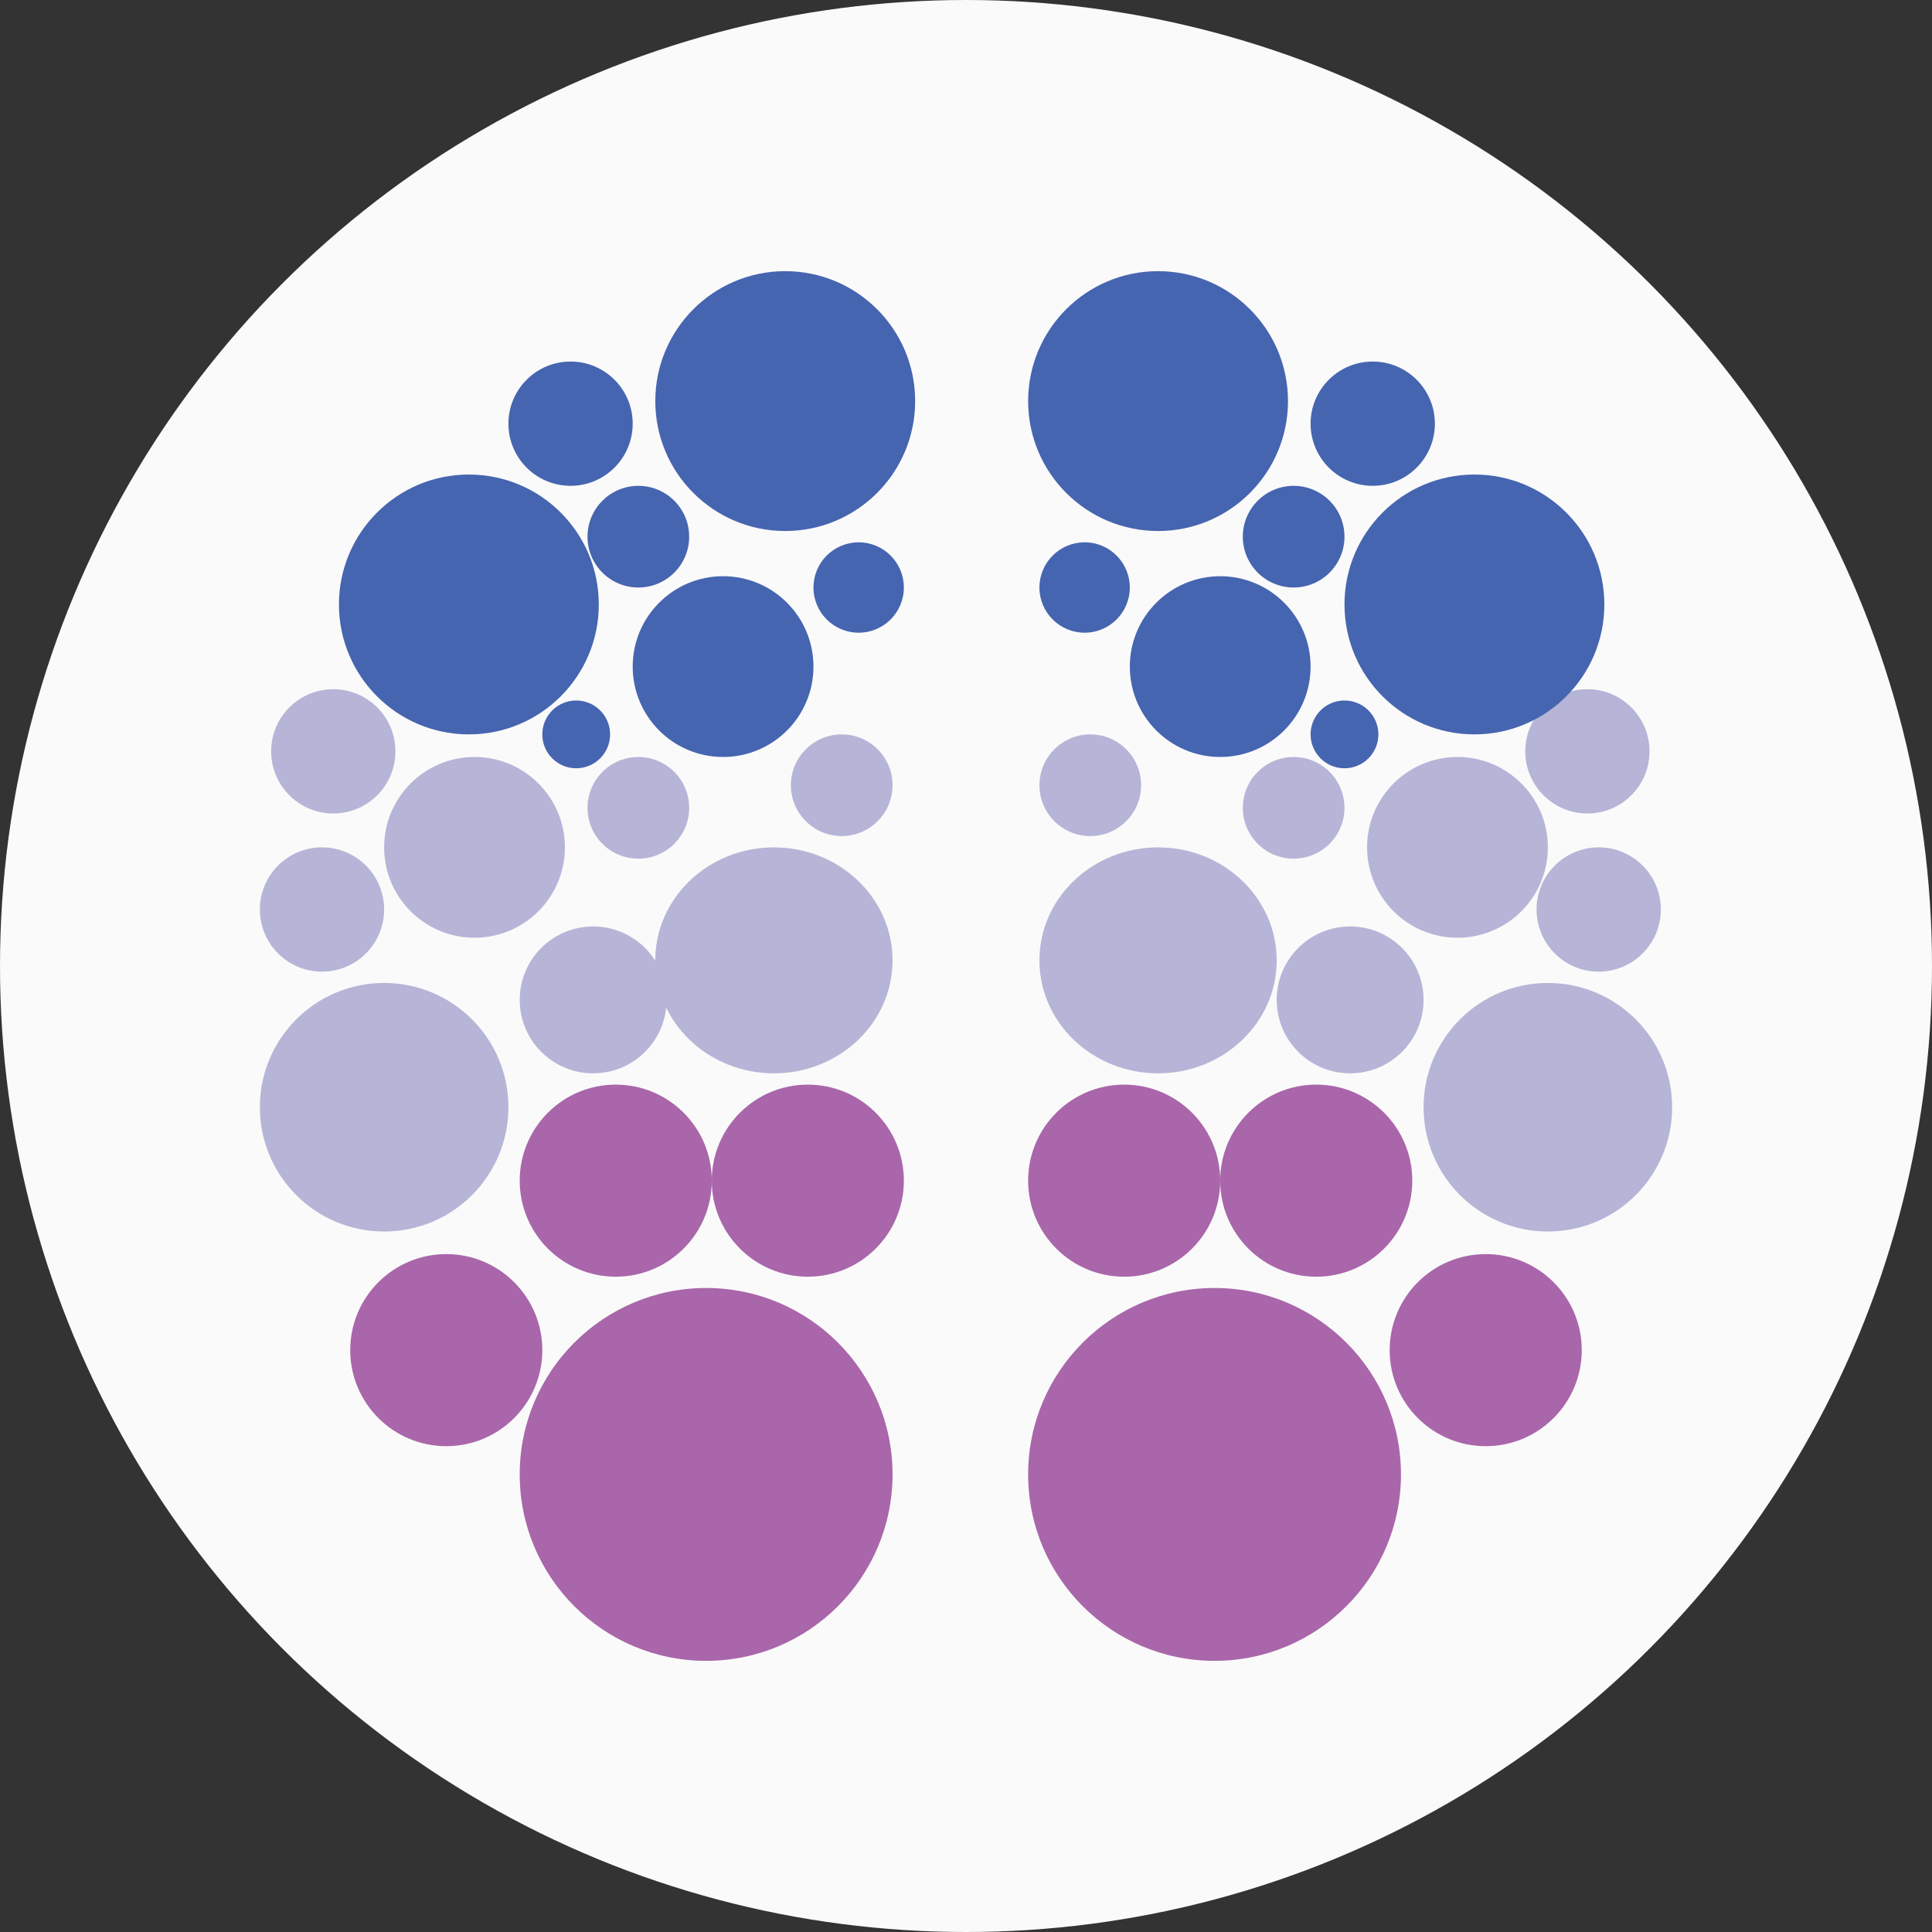 <?xml version="1.0" encoding="UTF-8"?>
<svg width="128px" height="128px" viewBox="0 0 128 128" version="1.1" xmlns="http://www.w3.org/2000/svg" xmlns:xlink="http://www.w3.org/1999/xlink">
    <rect x="0" y="0" width="128" height="128" fill="#333333" stroke="none"/>
    <title>original white circle</title>
    <g id="Logos" stroke="none" stroke-width="1" fill="none" fill-rule="evenodd">
        <g id="original-white-circle">
            <circle id="Oval" fill="#FAFAFA" cx="64" cy="64" r="64"></circle>
            <g id="original-colors" transform="translate(17.216, 17.965)" fill-rule="nonzero">
                <circle id="Oval" fill="#4665B0" cx="34.807" cy="8.608" r="8.608"></circle>
                <circle id="Oval" fill="#4665B0" cx="20.585" cy="10.105" r="4.117"></circle>
                <circle id="Oval" fill="#4665B0" cx="25.076" cy="17.591" r="3.368"></circle>
                <circle id="Oval" fill="#4665B0" cx="20.959" cy="30.69" r="2.246"></circle>
                <circle id="Oval" fill="#4665B0" cx="39.673" cy="20.959" r="2.994"></circle>
                <circle id="Oval" fill="#B6B5D7" cx="38.55" cy="34.058" r="3.368"></circle>
                <circle id="Oval" fill="#B6B5D7" cx="4.865" cy="31.813" r="4.117"></circle>
                <circle id="Oval" fill="#B6B5D7" cx="25.076" cy="35.556" r="3.368"></circle>
                <circle id="Oval" fill="#B6B5D7" cx="4.117" cy="42.292" r="4.117"></circle>
                <circle id="Oval" fill="#B6B5D7" cx="22.082" cy="48.281" r="4.865"></circle>
                <circle id="Oval" fill="#B6B5D7" cx="14.222" cy="38.175" r="5.988"></circle>
                <ellipse id="Oval" fill="#B6B5D7" cx="34.058" cy="45.661" rx="7.86" ry="7.485"></ellipse>
                <circle id="Oval" fill="#B6B5D7" cx="8.234" cy="55.392" r="8.234"></circle>
                <circle id="Oval" fill="#A966AA" cx="23.579" cy="60.257" r="6.363"></circle>
                <circle id="Oval" fill="#A966AA" cx="36.304" cy="60.257" r="6.363"></circle>
                <circle id="Oval" fill="#A966AA" cx="12.351" cy="71.485" r="6.363"></circle>
                <path d="M41.918,79.719 C41.918,86.541 36.385,92.07 29.567,92.07 C22.75,92.07 17.216,86.541 17.216,79.719 C17.216,72.9 22.75,67.368 29.567,67.368 C36.385,67.368 41.918,72.9 41.918,79.719 Z" id="Shape" fill="#A966AA"></path>
                <circle id="Oval" fill="#4665B0" cx="30.69" cy="26.199" r="5.988"></circle>
                <circle id="Oval" fill="#4665B0" cx="13.848" cy="22.082" r="8.608"></circle>
                <circle id="Oval" fill="#4665B0" cx="59.509" cy="8.608" r="8.608"></circle>
                <circle id="Oval" fill="#4665B0" cx="73.731" cy="10.105" r="4.117"></circle>
                <circle id="Oval" fill="#4665B0" cx="68.491" cy="17.591" r="3.368"></circle>
                <circle id="Oval" fill="#4665B0" cx="71.86" cy="30.69" r="2.246"></circle>
                <circle id="Oval" fill="#4665B0" cx="54.643" cy="20.959" r="2.994"></circle>
                <circle id="Oval" fill="#B6B5D7" cx="55.018" cy="34.058" r="3.368"></circle>
                <circle id="Oval" fill="#B6B5D7" cx="87.953" cy="31.813" r="4.117"></circle>
                <circle id="Oval" fill="#B6B5D7" cx="68.491" cy="35.556" r="3.368"></circle>
                <circle id="Oval" fill="#B6B5D7" cx="88.702" cy="42.292" r="4.117"></circle>
                <circle id="Oval" fill="#B6B5D7" cx="72.234" cy="48.281" r="4.865"></circle>
                <circle id="Oval" fill="#B6B5D7" cx="79.345" cy="38.175" r="5.988"></circle>
                <ellipse id="Oval" fill="#B6B5D7" cx="59.509" cy="45.661" rx="7.86" ry="7.485"></ellipse>
                <circle id="Oval" fill="#B6B5D7" cx="85.333" cy="55.392" r="8.234"></circle>
                <circle id="Oval" fill="#A966AA" cx="69.988" cy="60.257" r="6.363"></circle>
                <circle id="Oval" fill="#A966AA" cx="57.263" cy="60.257" r="6.363"></circle>
                <circle id="Oval" fill="#A966AA" cx="81.216" cy="71.485" r="6.363"></circle>
                <path d="M50.901,79.719 C50.901,86.541 56.434,92.07 63.251,92.07 C70.069,92.07 75.602,86.541 75.602,79.719 C75.602,72.9 70.069,67.368 63.251,67.368 C56.434,67.368 50.901,72.9 50.901,79.719 Z" id="Shape" fill="#A966AA"></path>
                <circle id="Oval" fill="#4665B0" cx="63.626" cy="26.199" r="5.988"></circle>
                <circle id="Oval" fill="#4665B0" cx="80.468" cy="22.082" r="8.608"></circle>
            </g>
        </g>
    </g>
</svg>